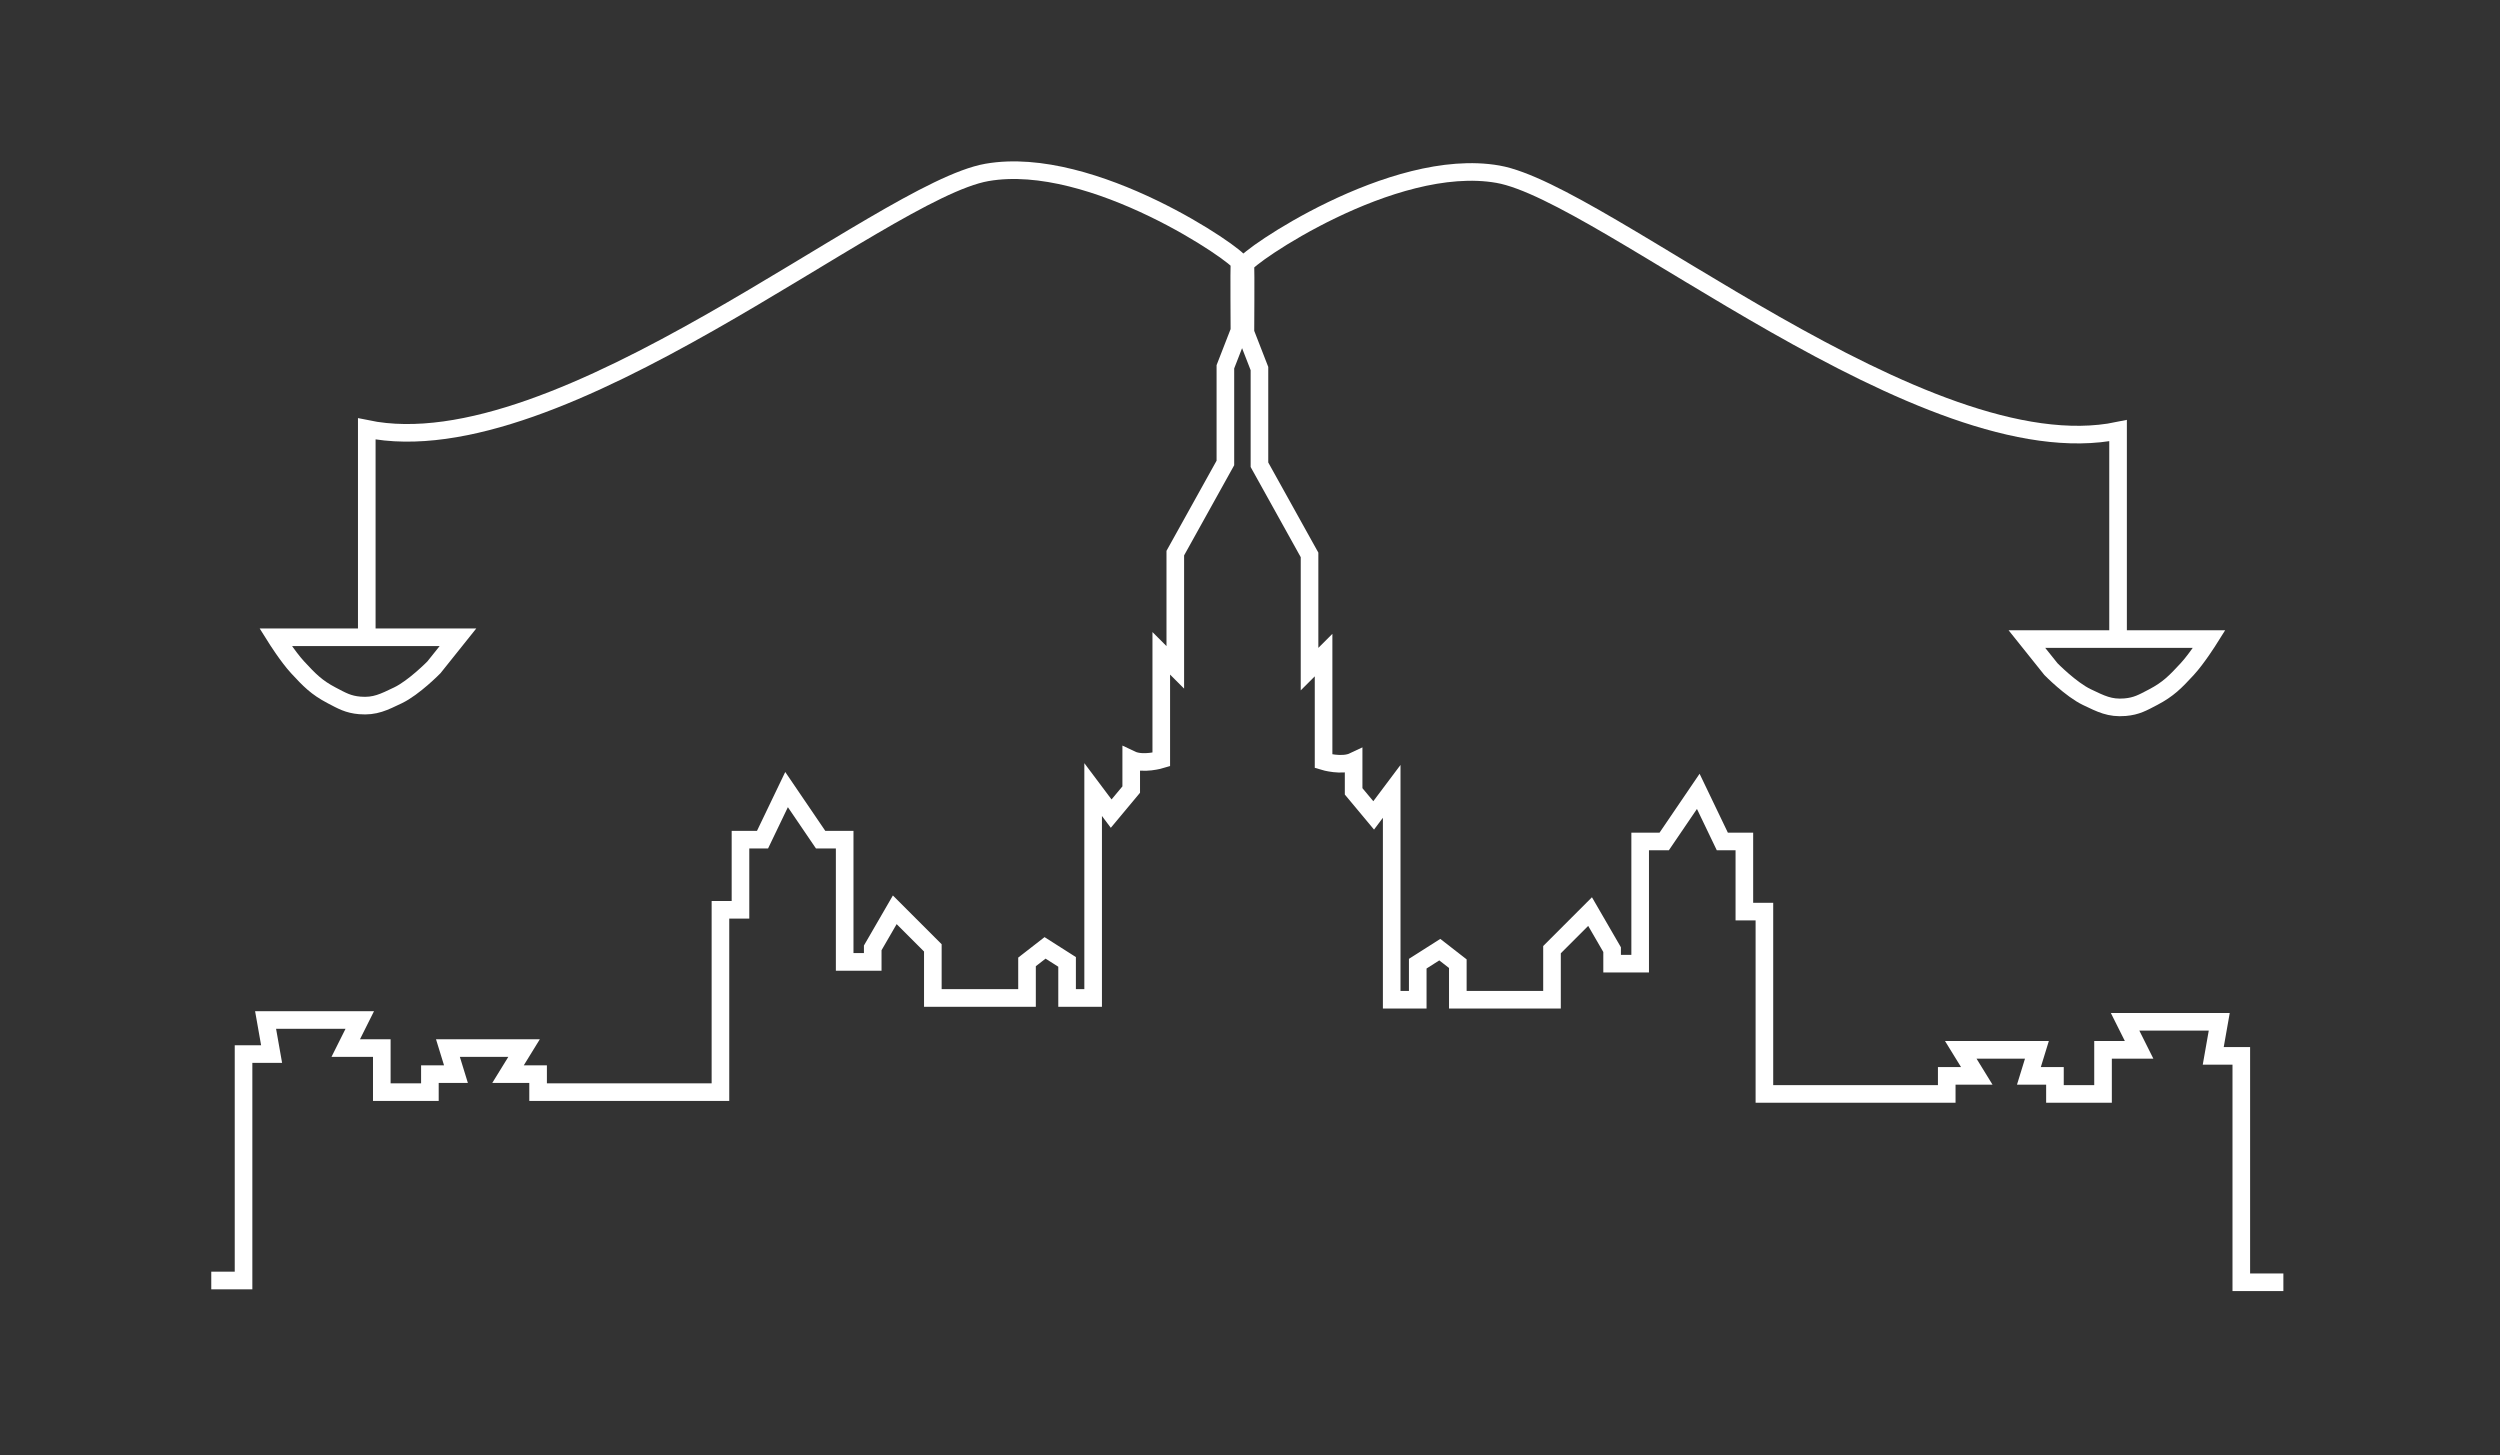 <?xml version="1.0" encoding="UTF-8"?> <svg xmlns="http://www.w3.org/2000/svg" width="426" height="248" viewBox="0 0 426 248" fill="none"><rect x="0" y="0" width="426" height="248" fill="#333333" stroke="none"/> <path d="M360.918 108.897H345.383L349.48 114.019C349.48 114.019 352.88 117.493 355.626 118.799C357.992 119.924 359.503 120.73 362.113 120.506C364.088 120.336 365.137 119.718 366.893 118.799C369.495 117.437 370.703 116.174 372.698 114.019C374.383 112.198 376.454 108.897 376.454 108.897H360.918ZM360.918 108.897V73.387C327.969 80.216 273.265 32.837 255.242 29.683C237.219 26.529 212.155 44.023 212.22 45.047C212.286 46.072 212.22 56.656 212.22 56.656L214.61 62.802V79.192L223.146 94.556V114.019L225.537 111.629V129.725C225.537 129.725 228.661 130.675 230.658 129.725V134.846L234.073 138.944L237.146 134.846V170.356H241.584V164.21L245.34 161.82L248.413 164.21V170.356H264.461V161.82L270.948 155.333L274.704 161.82V164.21H279.484V143.382H283.582L289.386 134.846L293.483 143.382H297.239V155.333H300.654V186.404H331.725V183.331H336.846L334.115 178.892H347.09L345.724 183.331H350.163V186.404H358.357V178.892H364.503L362.113 174.112H378.161L377.137 179.917H381.917V218.5C384.717 218.5 386.287 218.5 389.087 218.5" stroke="white" stroke-width="3"></path> <path d="M62.499 108.594H78.034L73.937 113.716C73.937 113.716 70.537 117.19 67.791 118.496C65.425 119.621 63.914 120.427 61.304 120.203C59.329 120.034 58.28 119.415 56.523 118.496C53.922 117.134 52.714 115.871 50.719 113.716C49.034 111.896 46.963 108.594 46.963 108.594H62.499ZM62.499 108.594V73.084C95.448 79.913 150.151 32.534 168.175 29.38C186.198 26.226 211.262 43.72 211.196 44.745C211.131 45.769 211.196 56.354 211.196 56.354L208.806 62.5V78.889L200.27 94.254V113.716L197.88 111.326V129.422C197.88 129.422 194.756 130.372 192.759 129.422V134.544L189.344 138.641L186.271 134.544V170.054H181.832V163.908L178.077 161.518L175.004 163.908V170.054H158.956V161.518L152.468 155.03L148.713 161.518V163.908H143.932V143.08H139.835L134.031 134.544L129.933 143.08H126.177V155.03H122.763V186.101H91.692V183.028H86.57L89.302 178.59H76.327L77.693 183.028H73.254V186.101H65.059V178.59H58.913L61.304 173.809H45.256L46.28 179.614H41.5V218.197H36" stroke="white" stroke-width="3"></path> </svg> 